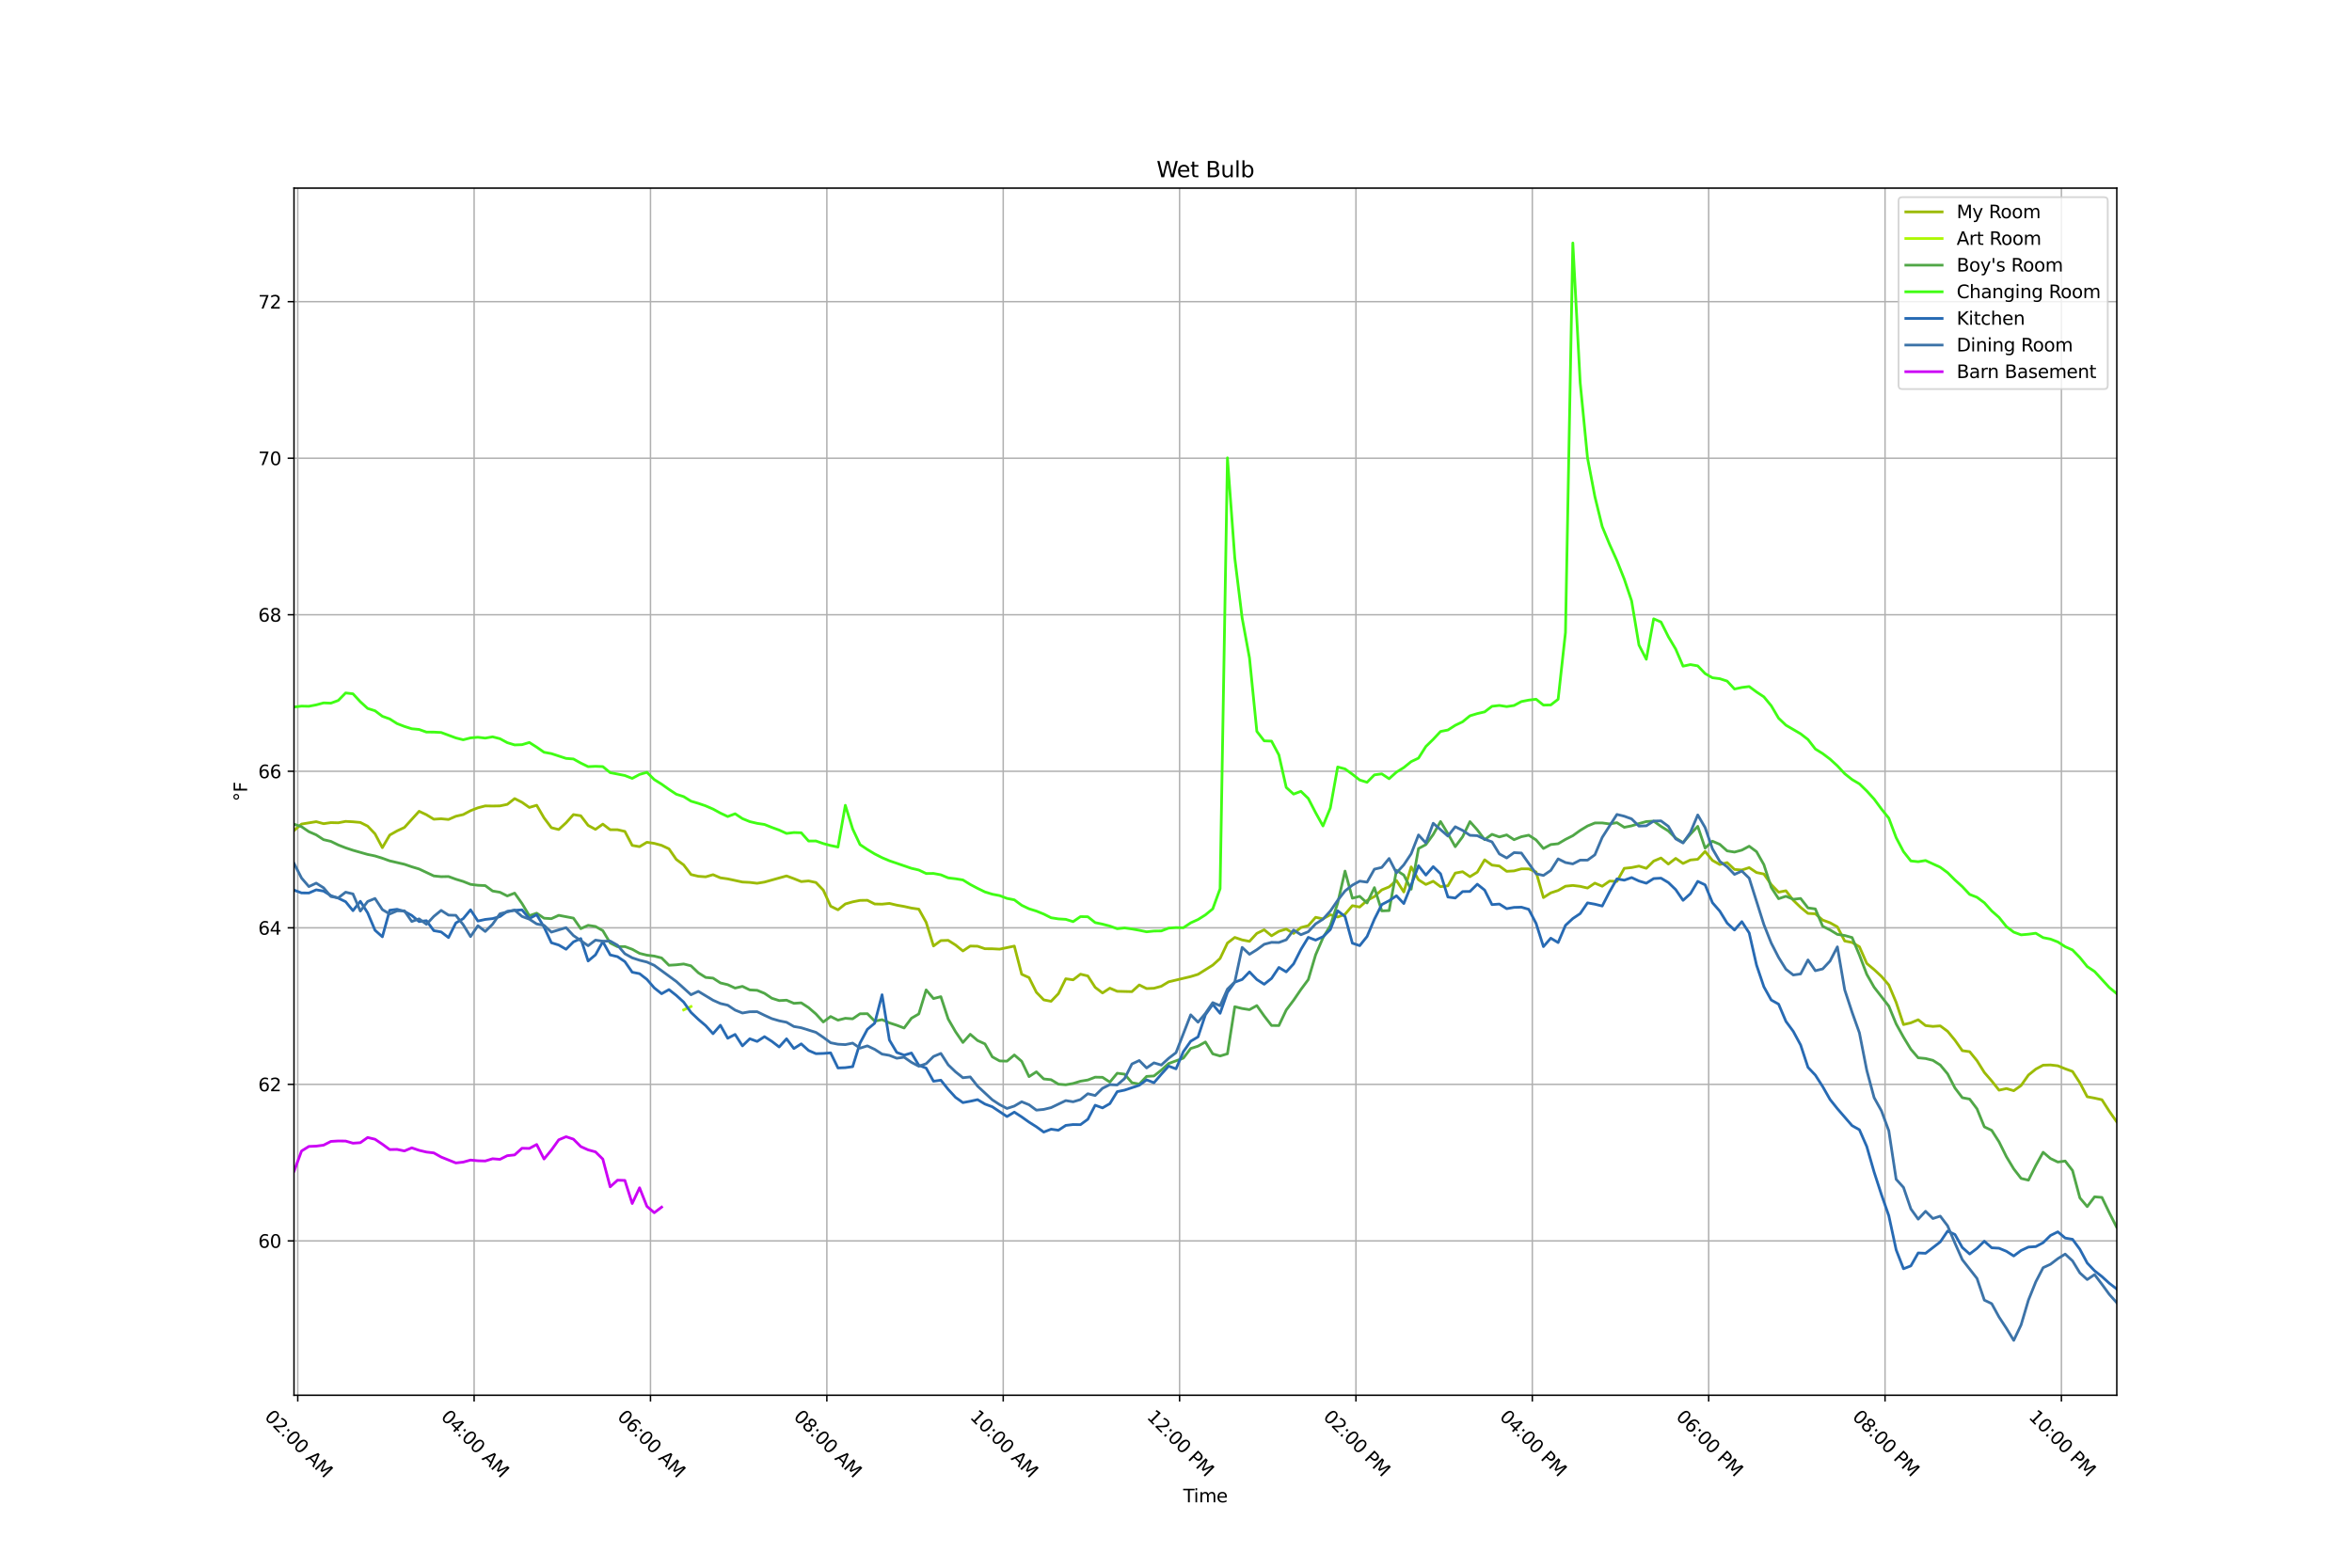 <?xml version="1.0" encoding="utf-8" standalone="no"?>
<!DOCTYPE svg PUBLIC "-//W3C//DTD SVG 1.1//EN"
  "http://www.w3.org/Graphics/SVG/1.1/DTD/svg11.dtd">
<svg xmlns:xlink="http://www.w3.org/1999/xlink" width="1296pt" height="864pt" viewBox="0 0 1296 864" xmlns="http://www.w3.org/2000/svg" version="1.1">
 <defs>
  <style type="text/css">*{stroke-linejoin: round; stroke-linecap: butt}</style>
 </defs>
 <g id="figure_1">
  <g id="patch_1">
   <path d="M 0 864 
L 1296 864 
L 1296 0 
L 0 0 
z
" style="fill: #ffffff"/>
  </g>
  <g id="axes_1">
   <g id="patch_2">
    <path d="M 162 768.96 
L 1166.4 768.96 
L 1166.4 103.68 
L 162 103.68 
z
" style="fill: #ffffff"/>
   </g>
   <g id="matplotlib.axis_1">
    <g id="xtick_1">
     <g id="line2d_1">
      <path d="M 164.071 768.96 
L 164.071 103.68 
" clip-path="url(#p9e6128ccc8)" style="fill: none; stroke: #b0b0b0; stroke-width: 0.8; stroke-linecap: square"/>
     </g>
     <g id="line2d_2">
      <defs>
       <path id="m2de7033393" d="M 0 0 
L 0 3.5 
" style="stroke: #000000; stroke-width: 0.8"/>
      </defs>
      <g>
       <use xlink:href="#m2de7033393" x="164.071" y="768.96" style="stroke: #000000; stroke-width: 0.8"/>
      </g>
     </g>
     <g id="text_1">
      <!-- 02:00 AM -->
      <g transform="translate(145.338 781.333) rotate(-315) scale(0.1 -0.1)">
       <defs>
        <path id="DejaVuSans-30" d="M 2034 4250 
Q 1547 4250 1301 3770 
Q 1056 3291 1056 2328 
Q 1056 1369 1301 889 
Q 1547 409 2034 409 
Q 2525 409 2770 889 
Q 3016 1369 3016 2328 
Q 3016 3291 2770 3770 
Q 2525 4250 2034 4250 
z
M 2034 4750 
Q 2819 4750 3233 4129 
Q 3647 3509 3647 2328 
Q 3647 1150 3233 529 
Q 2819 -91 2034 -91 
Q 1250 -91 836 529 
Q 422 1150 422 2328 
Q 422 3509 836 4129 
Q 1250 4750 2034 4750 
z
" transform="scale(0.016)"/>
        <path id="DejaVuSans-32" d="M 1228 531 
L 3431 531 
L 3431 0 
L 469 0 
L 469 531 
Q 828 903 1448 1529 
Q 2069 2156 2228 2338 
Q 2531 2678 2651 2914 
Q 2772 3150 2772 3378 
Q 2772 3750 2511 3984 
Q 2250 4219 1831 4219 
Q 1534 4219 1204 4116 
Q 875 4013 500 3803 
L 500 4441 
Q 881 4594 1212 4672 
Q 1544 4750 1819 4750 
Q 2544 4750 2975 4387 
Q 3406 4025 3406 3419 
Q 3406 3131 3298 2873 
Q 3191 2616 2906 2266 
Q 2828 2175 2409 1742 
Q 1991 1309 1228 531 
z
" transform="scale(0.016)"/>
        <path id="DejaVuSans-3a" d="M 750 794 
L 1409 794 
L 1409 0 
L 750 0 
L 750 794 
z
M 750 3309 
L 1409 3309 
L 1409 2516 
L 750 2516 
L 750 3309 
z
" transform="scale(0.016)"/>
        <path id="DejaVuSans-20" transform="scale(0.016)"/>
        <path id="DejaVuSans-41" d="M 2188 4044 
L 1331 1722 
L 3047 1722 
L 2188 4044 
z
M 1831 4666 
L 2547 4666 
L 4325 0 
L 3669 0 
L 3244 1197 
L 1141 1197 
L 716 0 
L 50 0 
L 1831 4666 
z
" transform="scale(0.016)"/>
        <path id="DejaVuSans-4d" d="M 628 4666 
L 1569 4666 
L 2759 1491 
L 3956 4666 
L 4897 4666 
L 4897 0 
L 4281 0 
L 4281 4097 
L 3078 897 
L 2444 897 
L 1241 4097 
L 1241 0 
L 628 0 
L 628 4666 
z
" transform="scale(0.016)"/>
       </defs>
       <use xlink:href="#DejaVuSans-30"/>
       <use xlink:href="#DejaVuSans-32" x="63.623"/>
       <use xlink:href="#DejaVuSans-3a" x="127.246"/>
       <use xlink:href="#DejaVuSans-30" x="160.938"/>
       <use xlink:href="#DejaVuSans-30" x="224.561"/>
       <use xlink:href="#DejaVuSans-20" x="288.184"/>
       <use xlink:href="#DejaVuSans-41" x="319.971"/>
       <use xlink:href="#DejaVuSans-4d" x="388.379"/>
      </g>
     </g>
    </g>
    <g id="xtick_2">
     <g id="line2d_3">
      <path d="M 261.252 768.96 
L 261.252 103.68 
" clip-path="url(#p9e6128ccc8)" style="fill: none; stroke: #b0b0b0; stroke-width: 0.8; stroke-linecap: square"/>
     </g>
     <g id="line2d_4">
      <g>
       <use xlink:href="#m2de7033393" x="261.252" y="768.96" style="stroke: #000000; stroke-width: 0.8"/>
      </g>
     </g>
     <g id="text_2">
      <!-- 04:00 AM -->
      <g transform="translate(242.519 781.333) rotate(-315) scale(0.1 -0.1)">
       <defs>
        <path id="DejaVuSans-34" d="M 2419 4116 
L 825 1625 
L 2419 1625 
L 2419 4116 
z
M 2253 4666 
L 3047 4666 
L 3047 1625 
L 3713 1625 
L 3713 1100 
L 3047 1100 
L 3047 0 
L 2419 0 
L 2419 1100 
L 313 1100 
L 313 1709 
L 2253 4666 
z
" transform="scale(0.016)"/>
       </defs>
       <use xlink:href="#DejaVuSans-30"/>
       <use xlink:href="#DejaVuSans-34" x="63.623"/>
       <use xlink:href="#DejaVuSans-3a" x="127.246"/>
       <use xlink:href="#DejaVuSans-30" x="160.938"/>
       <use xlink:href="#DejaVuSans-30" x="224.561"/>
       <use xlink:href="#DejaVuSans-20" x="288.184"/>
       <use xlink:href="#DejaVuSans-41" x="319.971"/>
       <use xlink:href="#DejaVuSans-4d" x="388.379"/>
      </g>
     </g>
    </g>
    <g id="xtick_3">
     <g id="line2d_5">
      <path d="M 358.432 768.96 
L 358.432 103.68 
" clip-path="url(#p9e6128ccc8)" style="fill: none; stroke: #b0b0b0; stroke-width: 0.8; stroke-linecap: square"/>
     </g>
     <g id="line2d_6">
      <g>
       <use xlink:href="#m2de7033393" x="358.432" y="768.96" style="stroke: #000000; stroke-width: 0.8"/>
      </g>
     </g>
     <g id="text_3">
      <!-- 06:00 AM -->
      <g transform="translate(339.699 781.333) rotate(-315) scale(0.1 -0.1)">
       <defs>
        <path id="DejaVuSans-36" d="M 2113 2584 
Q 1688 2584 1439 2293 
Q 1191 2003 1191 1497 
Q 1191 994 1439 701 
Q 1688 409 2113 409 
Q 2538 409 2786 701 
Q 3034 994 3034 1497 
Q 3034 2003 2786 2293 
Q 2538 2584 2113 2584 
z
M 3366 4563 
L 3366 3988 
Q 3128 4100 2886 4159 
Q 2644 4219 2406 4219 
Q 1781 4219 1451 3797 
Q 1122 3375 1075 2522 
Q 1259 2794 1537 2939 
Q 1816 3084 2150 3084 
Q 2853 3084 3261 2657 
Q 3669 2231 3669 1497 
Q 3669 778 3244 343 
Q 2819 -91 2113 -91 
Q 1303 -91 875 529 
Q 447 1150 447 2328 
Q 447 3434 972 4092 
Q 1497 4750 2381 4750 
Q 2619 4750 2861 4703 
Q 3103 4656 3366 4563 
z
" transform="scale(0.016)"/>
       </defs>
       <use xlink:href="#DejaVuSans-30"/>
       <use xlink:href="#DejaVuSans-36" x="63.623"/>
       <use xlink:href="#DejaVuSans-3a" x="127.246"/>
       <use xlink:href="#DejaVuSans-30" x="160.938"/>
       <use xlink:href="#DejaVuSans-30" x="224.561"/>
       <use xlink:href="#DejaVuSans-20" x="288.184"/>
       <use xlink:href="#DejaVuSans-41" x="319.971"/>
       <use xlink:href="#DejaVuSans-4d" x="388.379"/>
      </g>
     </g>
    </g>
    <g id="xtick_4">
     <g id="line2d_7">
      <path d="M 455.613 768.96 
L 455.613 103.68 
" clip-path="url(#p9e6128ccc8)" style="fill: none; stroke: #b0b0b0; stroke-width: 0.8; stroke-linecap: square"/>
     </g>
     <g id="line2d_8">
      <g>
       <use xlink:href="#m2de7033393" x="455.613" y="768.96" style="stroke: #000000; stroke-width: 0.8"/>
      </g>
     </g>
     <g id="text_4">
      <!-- 08:00 AM -->
      <g transform="translate(436.88 781.333) rotate(-315) scale(0.1 -0.1)">
       <defs>
        <path id="DejaVuSans-38" d="M 2034 2216 
Q 1584 2216 1326 1975 
Q 1069 1734 1069 1313 
Q 1069 891 1326 650 
Q 1584 409 2034 409 
Q 2484 409 2743 651 
Q 3003 894 3003 1313 
Q 3003 1734 2745 1975 
Q 2488 2216 2034 2216 
z
M 1403 2484 
Q 997 2584 770 2862 
Q 544 3141 544 3541 
Q 544 4100 942 4425 
Q 1341 4750 2034 4750 
Q 2731 4750 3128 4425 
Q 3525 4100 3525 3541 
Q 3525 3141 3298 2862 
Q 3072 2584 2669 2484 
Q 3125 2378 3379 2068 
Q 3634 1759 3634 1313 
Q 3634 634 3220 271 
Q 2806 -91 2034 -91 
Q 1263 -91 848 271 
Q 434 634 434 1313 
Q 434 1759 690 2068 
Q 947 2378 1403 2484 
z
M 1172 3481 
Q 1172 3119 1398 2916 
Q 1625 2713 2034 2713 
Q 2441 2713 2670 2916 
Q 2900 3119 2900 3481 
Q 2900 3844 2670 4047 
Q 2441 4250 2034 4250 
Q 1625 4250 1398 4047 
Q 1172 3844 1172 3481 
z
" transform="scale(0.016)"/>
       </defs>
       <use xlink:href="#DejaVuSans-30"/>
       <use xlink:href="#DejaVuSans-38" x="63.623"/>
       <use xlink:href="#DejaVuSans-3a" x="127.246"/>
       <use xlink:href="#DejaVuSans-30" x="160.938"/>
       <use xlink:href="#DejaVuSans-30" x="224.561"/>
       <use xlink:href="#DejaVuSans-20" x="288.184"/>
       <use xlink:href="#DejaVuSans-41" x="319.971"/>
       <use xlink:href="#DejaVuSans-4d" x="388.379"/>
      </g>
     </g>
    </g>
    <g id="xtick_5">
     <g id="line2d_9">
      <path d="M 552.793 768.96 
L 552.793 103.68 
" clip-path="url(#p9e6128ccc8)" style="fill: none; stroke: #b0b0b0; stroke-width: 0.8; stroke-linecap: square"/>
     </g>
     <g id="line2d_10">
      <g>
       <use xlink:href="#m2de7033393" x="552.793" y="768.96" style="stroke: #000000; stroke-width: 0.8"/>
      </g>
     </g>
     <g id="text_5">
      <!-- 10:00 AM -->
      <g transform="translate(534.06 781.333) rotate(-315) scale(0.1 -0.1)">
       <defs>
        <path id="DejaVuSans-31" d="M 794 531 
L 1825 531 
L 1825 4091 
L 703 3866 
L 703 4441 
L 1819 4666 
L 2450 4666 
L 2450 531 
L 3481 531 
L 3481 0 
L 794 0 
L 794 531 
z
" transform="scale(0.016)"/>
       </defs>
       <use xlink:href="#DejaVuSans-31"/>
       <use xlink:href="#DejaVuSans-30" x="63.623"/>
       <use xlink:href="#DejaVuSans-3a" x="127.246"/>
       <use xlink:href="#DejaVuSans-30" x="160.938"/>
       <use xlink:href="#DejaVuSans-30" x="224.561"/>
       <use xlink:href="#DejaVuSans-20" x="288.184"/>
       <use xlink:href="#DejaVuSans-41" x="319.971"/>
       <use xlink:href="#DejaVuSans-4d" x="388.379"/>
      </g>
     </g>
    </g>
    <g id="xtick_6">
     <g id="line2d_11">
      <path d="M 649.974 768.96 
L 649.974 103.68 
" clip-path="url(#p9e6128ccc8)" style="fill: none; stroke: #b0b0b0; stroke-width: 0.8; stroke-linecap: square"/>
     </g>
     <g id="line2d_12">
      <g>
       <use xlink:href="#m2de7033393" x="649.974" y="768.96" style="stroke: #000000; stroke-width: 0.8"/>
      </g>
     </g>
     <g id="text_6">
      <!-- 12:00 PM -->
      <g transform="translate(631.528 781.333) rotate(-315) scale(0.1 -0.1)">
       <defs>
        <path id="DejaVuSans-50" d="M 1259 4147 
L 1259 2394 
L 2053 2394 
Q 2494 2394 2734 2622 
Q 2975 2850 2975 3272 
Q 2975 3691 2734 3919 
Q 2494 4147 2053 4147 
L 1259 4147 
z
M 628 4666 
L 2053 4666 
Q 2838 4666 3239 4311 
Q 3641 3956 3641 3272 
Q 3641 2581 3239 2228 
Q 2838 1875 2053 1875 
L 1259 1875 
L 1259 0 
L 628 0 
L 628 4666 
z
" transform="scale(0.016)"/>
       </defs>
       <use xlink:href="#DejaVuSans-31"/>
       <use xlink:href="#DejaVuSans-32" x="63.623"/>
       <use xlink:href="#DejaVuSans-3a" x="127.246"/>
       <use xlink:href="#DejaVuSans-30" x="160.938"/>
       <use xlink:href="#DejaVuSans-30" x="224.561"/>
       <use xlink:href="#DejaVuSans-20" x="288.184"/>
       <use xlink:href="#DejaVuSans-50" x="319.971"/>
       <use xlink:href="#DejaVuSans-4d" x="380.273"/>
      </g>
     </g>
    </g>
    <g id="xtick_7">
     <g id="line2d_13">
      <path d="M 747.154 768.96 
L 747.154 103.68 
" clip-path="url(#p9e6128ccc8)" style="fill: none; stroke: #b0b0b0; stroke-width: 0.8; stroke-linecap: square"/>
     </g>
     <g id="line2d_14">
      <g>
       <use xlink:href="#m2de7033393" x="747.154" y="768.96" style="stroke: #000000; stroke-width: 0.8"/>
      </g>
     </g>
     <g id="text_7">
      <!-- 02:00 PM -->
      <g transform="translate(728.708 781.333) rotate(-315) scale(0.1 -0.1)">
       <use xlink:href="#DejaVuSans-30"/>
       <use xlink:href="#DejaVuSans-32" x="63.623"/>
       <use xlink:href="#DejaVuSans-3a" x="127.246"/>
       <use xlink:href="#DejaVuSans-30" x="160.938"/>
       <use xlink:href="#DejaVuSans-30" x="224.561"/>
       <use xlink:href="#DejaVuSans-20" x="288.184"/>
       <use xlink:href="#DejaVuSans-50" x="319.971"/>
       <use xlink:href="#DejaVuSans-4d" x="380.273"/>
      </g>
     </g>
    </g>
    <g id="xtick_8">
     <g id="line2d_15">
      <path d="M 844.335 768.96 
L 844.335 103.68 
" clip-path="url(#p9e6128ccc8)" style="fill: none; stroke: #b0b0b0; stroke-width: 0.8; stroke-linecap: square"/>
     </g>
     <g id="line2d_16">
      <g>
       <use xlink:href="#m2de7033393" x="844.335" y="768.96" style="stroke: #000000; stroke-width: 0.8"/>
      </g>
     </g>
     <g id="text_8">
      <!-- 04:00 PM -->
      <g transform="translate(825.889 781.333) rotate(-315) scale(0.1 -0.1)">
       <use xlink:href="#DejaVuSans-30"/>
       <use xlink:href="#DejaVuSans-34" x="63.623"/>
       <use xlink:href="#DejaVuSans-3a" x="127.246"/>
       <use xlink:href="#DejaVuSans-30" x="160.938"/>
       <use xlink:href="#DejaVuSans-30" x="224.561"/>
       <use xlink:href="#DejaVuSans-20" x="288.184"/>
       <use xlink:href="#DejaVuSans-50" x="319.971"/>
       <use xlink:href="#DejaVuSans-4d" x="380.273"/>
      </g>
     </g>
    </g>
    <g id="xtick_9">
     <g id="line2d_17">
      <path d="M 941.516 768.96 
L 941.516 103.68 
" clip-path="url(#p9e6128ccc8)" style="fill: none; stroke: #b0b0b0; stroke-width: 0.8; stroke-linecap: square"/>
     </g>
     <g id="line2d_18">
      <g>
       <use xlink:href="#m2de7033393" x="941.516" y="768.96" style="stroke: #000000; stroke-width: 0.8"/>
      </g>
     </g>
     <g id="text_9">
      <!-- 06:00 PM -->
      <g transform="translate(923.069 781.333) rotate(-315) scale(0.1 -0.1)">
       <use xlink:href="#DejaVuSans-30"/>
       <use xlink:href="#DejaVuSans-36" x="63.623"/>
       <use xlink:href="#DejaVuSans-3a" x="127.246"/>
       <use xlink:href="#DejaVuSans-30" x="160.938"/>
       <use xlink:href="#DejaVuSans-30" x="224.561"/>
       <use xlink:href="#DejaVuSans-20" x="288.184"/>
       <use xlink:href="#DejaVuSans-50" x="319.971"/>
       <use xlink:href="#DejaVuSans-4d" x="380.273"/>
      </g>
     </g>
    </g>
    <g id="xtick_10">
     <g id="line2d_19">
      <path d="M 1038.696 768.96 
L 1038.696 103.68 
" clip-path="url(#p9e6128ccc8)" style="fill: none; stroke: #b0b0b0; stroke-width: 0.8; stroke-linecap: square"/>
     </g>
     <g id="line2d_20">
      <g>
       <use xlink:href="#m2de7033393" x="1038.696" y="768.96" style="stroke: #000000; stroke-width: 0.8"/>
      </g>
     </g>
     <g id="text_10">
      <!-- 08:00 PM -->
      <g transform="translate(1020.25 781.333) rotate(-315) scale(0.1 -0.1)">
       <use xlink:href="#DejaVuSans-30"/>
       <use xlink:href="#DejaVuSans-38" x="63.623"/>
       <use xlink:href="#DejaVuSans-3a" x="127.246"/>
       <use xlink:href="#DejaVuSans-30" x="160.938"/>
       <use xlink:href="#DejaVuSans-30" x="224.561"/>
       <use xlink:href="#DejaVuSans-20" x="288.184"/>
       <use xlink:href="#DejaVuSans-50" x="319.971"/>
       <use xlink:href="#DejaVuSans-4d" x="380.273"/>
      </g>
     </g>
    </g>
    <g id="xtick_11">
     <g id="line2d_21">
      <path d="M 1135.877 768.96 
L 1135.877 103.68 
" clip-path="url(#p9e6128ccc8)" style="fill: none; stroke: #b0b0b0; stroke-width: 0.8; stroke-linecap: square"/>
     </g>
     <g id="line2d_22">
      <g>
       <use xlink:href="#m2de7033393" x="1135.877" y="768.96" style="stroke: #000000; stroke-width: 0.8"/>
      </g>
     </g>
     <g id="text_11">
      <!-- 10:00 PM -->
      <g transform="translate(1117.431 781.333) rotate(-315) scale(0.1 -0.1)">
       <use xlink:href="#DejaVuSans-31"/>
       <use xlink:href="#DejaVuSans-30" x="63.623"/>
       <use xlink:href="#DejaVuSans-3a" x="127.246"/>
       <use xlink:href="#DejaVuSans-30" x="160.938"/>
       <use xlink:href="#DejaVuSans-30" x="224.561"/>
       <use xlink:href="#DejaVuSans-20" x="288.184"/>
       <use xlink:href="#DejaVuSans-50" x="319.971"/>
       <use xlink:href="#DejaVuSans-4d" x="380.273"/>
      </g>
     </g>
    </g>
    <g id="text_12">
     <!-- Time -->
     <g transform="translate(651.966 827.965) scale(0.1 -0.1)">
      <defs>
       <path id="DejaVuSans-54" d="M -19 4666 
L 3928 4666 
L 3928 4134 
L 2272 4134 
L 2272 0 
L 1638 0 
L 1638 4134 
L -19 4134 
L -19 4666 
z
" transform="scale(0.016)"/>
       <path id="DejaVuSans-69" d="M 603 3500 
L 1178 3500 
L 1178 0 
L 603 0 
L 603 3500 
z
M 603 4863 
L 1178 4863 
L 1178 4134 
L 603 4134 
L 603 4863 
z
" transform="scale(0.016)"/>
       <path id="DejaVuSans-6d" d="M 3328 2828 
Q 3544 3216 3844 3400 
Q 4144 3584 4550 3584 
Q 5097 3584 5394 3201 
Q 5691 2819 5691 2113 
L 5691 0 
L 5113 0 
L 5113 2094 
Q 5113 2597 4934 2840 
Q 4756 3084 4391 3084 
Q 3944 3084 3684 2787 
Q 3425 2491 3425 1978 
L 3425 0 
L 2847 0 
L 2847 2094 
Q 2847 2600 2669 2842 
Q 2491 3084 2119 3084 
Q 1678 3084 1418 2786 
Q 1159 2488 1159 1978 
L 1159 0 
L 581 0 
L 581 3500 
L 1159 3500 
L 1159 2956 
Q 1356 3278 1631 3431 
Q 1906 3584 2284 3584 
Q 2666 3584 2933 3390 
Q 3200 3197 3328 2828 
z
" transform="scale(0.016)"/>
       <path id="DejaVuSans-65" d="M 3597 1894 
L 3597 1613 
L 953 1613 
Q 991 1019 1311 708 
Q 1631 397 2203 397 
Q 2534 397 2845 478 
Q 3156 559 3463 722 
L 3463 178 
Q 3153 47 2828 -22 
Q 2503 -91 2169 -91 
Q 1331 -91 842 396 
Q 353 884 353 1716 
Q 353 2575 817 3079 
Q 1281 3584 2069 3584 
Q 2775 3584 3186 3129 
Q 3597 2675 3597 1894 
z
M 3022 2063 
Q 3016 2534 2758 2815 
Q 2500 3097 2075 3097 
Q 1594 3097 1305 2825 
Q 1016 2553 972 2059 
L 3022 2063 
z
" transform="scale(0.016)"/>
      </defs>
      <use xlink:href="#DejaVuSans-54"/>
      <use xlink:href="#DejaVuSans-69" x="57.959"/>
      <use xlink:href="#DejaVuSans-6d" x="85.742"/>
      <use xlink:href="#DejaVuSans-65" x="183.154"/>
     </g>
    </g>
   </g>
   <g id="matplotlib.axis_2">
    <g id="ytick_1">
     <g id="line2d_23">
      <path d="M 162 683.901 
L 1166.4 683.901 
" clip-path="url(#p9e6128ccc8)" style="fill: none; stroke: #b0b0b0; stroke-width: 0.8; stroke-linecap: square"/>
     </g>
     <g id="line2d_24">
      <defs>
       <path id="mc7193bb9d6" d="M 0 0 
L -3.5 0 
" style="stroke: #000000; stroke-width: 0.8"/>
      </defs>
      <g>
       <use xlink:href="#mc7193bb9d6" x="162" y="683.901" style="stroke: #000000; stroke-width: 0.8"/>
      </g>
     </g>
     <g id="text_13">
      <!-- 60 -->
      <g transform="translate(142.275 687.7) scale(0.1 -0.1)">
       <use xlink:href="#DejaVuSans-36"/>
       <use xlink:href="#DejaVuSans-30" x="63.623"/>
      </g>
     </g>
    </g>
    <g id="ytick_2">
     <g id="line2d_25">
      <path d="M 162 597.627 
L 1166.4 597.627 
" clip-path="url(#p9e6128ccc8)" style="fill: none; stroke: #b0b0b0; stroke-width: 0.8; stroke-linecap: square"/>
     </g>
     <g id="line2d_26">
      <g>
       <use xlink:href="#mc7193bb9d6" x="162" y="597.627" style="stroke: #000000; stroke-width: 0.8"/>
      </g>
     </g>
     <g id="text_14">
      <!-- 62 -->
      <g transform="translate(142.275 601.427) scale(0.1 -0.1)">
       <use xlink:href="#DejaVuSans-36"/>
       <use xlink:href="#DejaVuSans-32" x="63.623"/>
      </g>
     </g>
    </g>
    <g id="ytick_3">
     <g id="line2d_27">
      <path d="M 162 511.354 
L 1166.4 511.354 
" clip-path="url(#p9e6128ccc8)" style="fill: none; stroke: #b0b0b0; stroke-width: 0.8; stroke-linecap: square"/>
     </g>
     <g id="line2d_28">
      <g>
       <use xlink:href="#mc7193bb9d6" x="162" y="511.354" style="stroke: #000000; stroke-width: 0.8"/>
      </g>
     </g>
     <g id="text_15">
      <!-- 64 -->
      <g transform="translate(142.275 515.153) scale(0.1 -0.1)">
       <use xlink:href="#DejaVuSans-36"/>
       <use xlink:href="#DejaVuSans-34" x="63.623"/>
      </g>
     </g>
    </g>
    <g id="ytick_4">
     <g id="line2d_29">
      <path d="M 162 425.081 
L 1166.4 425.081 
" clip-path="url(#p9e6128ccc8)" style="fill: none; stroke: #b0b0b0; stroke-width: 0.8; stroke-linecap: square"/>
     </g>
     <g id="line2d_30">
      <g>
       <use xlink:href="#mc7193bb9d6" x="162" y="425.081" style="stroke: #000000; stroke-width: 0.8"/>
      </g>
     </g>
     <g id="text_16">
      <!-- 66 -->
      <g transform="translate(142.275 428.88) scale(0.1 -0.1)">
       <use xlink:href="#DejaVuSans-36"/>
       <use xlink:href="#DejaVuSans-36" x="63.623"/>
      </g>
     </g>
    </g>
    <g id="ytick_5">
     <g id="line2d_31">
      <path d="M 162 338.807 
L 1166.4 338.807 
" clip-path="url(#p9e6128ccc8)" style="fill: none; stroke: #b0b0b0; stroke-width: 0.8; stroke-linecap: square"/>
     </g>
     <g id="line2d_32">
      <g>
       <use xlink:href="#mc7193bb9d6" x="162" y="338.807" style="stroke: #000000; stroke-width: 0.8"/>
      </g>
     </g>
     <g id="text_17">
      <!-- 68 -->
      <g transform="translate(142.275 342.607) scale(0.1 -0.1)">
       <use xlink:href="#DejaVuSans-36"/>
       <use xlink:href="#DejaVuSans-38" x="63.623"/>
      </g>
     </g>
    </g>
    <g id="ytick_6">
     <g id="line2d_33">
      <path d="M 162 252.534 
L 1166.4 252.534 
" clip-path="url(#p9e6128ccc8)" style="fill: none; stroke: #b0b0b0; stroke-width: 0.8; stroke-linecap: square"/>
     </g>
     <g id="line2d_34">
      <g>
       <use xlink:href="#mc7193bb9d6" x="162" y="252.534" style="stroke: #000000; stroke-width: 0.8"/>
      </g>
     </g>
     <g id="text_18">
      <!-- 70 -->
      <g transform="translate(142.275 256.333) scale(0.1 -0.1)">
       <defs>
        <path id="DejaVuSans-37" d="M 525 4666 
L 3525 4666 
L 3525 4397 
L 1831 0 
L 1172 0 
L 2766 4134 
L 525 4134 
L 525 4666 
z
" transform="scale(0.016)"/>
       </defs>
       <use xlink:href="#DejaVuSans-37"/>
       <use xlink:href="#DejaVuSans-30" x="63.623"/>
      </g>
     </g>
    </g>
    <g id="ytick_7">
     <g id="line2d_35">
      <path d="M 162 166.261 
L 1166.4 166.261 
" clip-path="url(#p9e6128ccc8)" style="fill: none; stroke: #b0b0b0; stroke-width: 0.8; stroke-linecap: square"/>
     </g>
     <g id="line2d_36">
      <g>
       <use xlink:href="#mc7193bb9d6" x="162" y="166.261" style="stroke: #000000; stroke-width: 0.8"/>
      </g>
     </g>
     <g id="text_19">
      <!-- 72 -->
      <g transform="translate(142.275 170.06) scale(0.1 -0.1)">
       <use xlink:href="#DejaVuSans-37"/>
       <use xlink:href="#DejaVuSans-32" x="63.623"/>
      </g>
     </g>
    </g>
    <g id="text_20">
     <!-- °F -->
     <g transform="translate(136.195 441.696) rotate(-90) scale(0.1 -0.1)">
      <defs>
       <path id="DejaVuSans-b0" d="M 1600 4347 
Q 1350 4347 1178 4173 
Q 1006 4000 1006 3750 
Q 1006 3503 1178 3333 
Q 1350 3163 1600 3163 
Q 1850 3163 2022 3333 
Q 2194 3503 2194 3750 
Q 2194 3997 2020 4172 
Q 1847 4347 1600 4347 
z
M 1600 4750 
Q 1800 4750 1984 4673 
Q 2169 4597 2303 4453 
Q 2447 4313 2519 4134 
Q 2591 3956 2591 3750 
Q 2591 3338 2302 3052 
Q 2013 2766 1594 2766 
Q 1172 2766 890 3047 
Q 609 3328 609 3750 
Q 609 4169 896 4459 
Q 1184 4750 1600 4750 
z
" transform="scale(0.016)"/>
       <path id="DejaVuSans-46" d="M 628 4666 
L 3309 4666 
L 3309 4134 
L 1259 4134 
L 1259 2759 
L 3109 2759 
L 3109 2228 
L 1259 2228 
L 1259 0 
L 628 0 
L 628 4666 
z
" transform="scale(0.016)"/>
      </defs>
      <use xlink:href="#DejaVuSans-b0"/>
      <use xlink:href="#DejaVuSans-46" x="50"/>
     </g>
    </g>
   </g>
   <g id="line2d_37">
    <path d="M 162.1 457.666 
L 166.15 454.161 
L 174.248 452.844 
L 178.297 453.956 
L 182.346 453.362 
L 186.396 453.462 
L 190.445 452.694 
L 194.494 452.907 
L 198.543 453.278 
L 202.592 455.303 
L 206.642 459.554 
L 210.691 467.164 
L 214.74 460.236 
L 218.789 457.934 
L 222.838 456.044 
L 230.937 447.127 
L 234.986 449.028 
L 239.035 451.492 
L 243.084 451.245 
L 247.133 451.635 
L 251.183 449.865 
L 255.232 448.945 
L 259.281 446.799 
L 263.33 445.205 
L 267.379 444.158 
L 271.429 444.222 
L 275.478 444.149 
L 279.527 443.314 
L 283.576 440.132 
L 287.625 442.168 
L 291.675 445.001 
L 295.724 443.803 
L 299.773 450.751 
L 303.822 456.173 
L 307.871 457.178 
L 311.92 453.45 
L 315.97 448.951 
L 320.019 449.588 
L 324.068 454.892 
L 328.117 457.09 
L 332.166 454.2 
L 336.216 457.288 
L 340.265 457.287 
L 344.314 458.214 
L 348.363 465.925 
L 352.412 466.62 
L 356.462 464.192 
L 360.511 464.806 
L 364.56 465.905 
L 368.609 467.821 
L 372.658 473.671 
L 376.707 476.669 
L 380.757 481.984 
L 384.806 482.949 
L 388.855 483.244 
L 392.904 482.059 
L 396.953 483.788 
L 401.003 484.372 
L 409.101 486.118 
L 413.15 486.318 
L 417.199 486.801 
L 421.249 486.135 
L 433.396 482.747 
L 437.445 484.239 
L 441.495 485.864 
L 445.544 485.51 
L 449.593 486.362 
L 453.642 490.55 
L 457.691 499.413 
L 461.74 501.43 
L 465.79 498.195 
L 469.839 497.038 
L 473.888 496.234 
L 477.937 496.173 
L 481.986 498.213 
L 486.036 498.315 
L 490.085 497.895 
L 494.134 498.858 
L 498.183 499.572 
L 502.232 500.472 
L 506.282 501.057 
L 510.331 508.321 
L 514.38 521.353 
L 518.429 518.389 
L 522.478 518.255 
L 526.528 520.825 
L 530.577 524.088 
L 534.626 521.396 
L 538.675 521.489 
L 542.724 522.879 
L 546.773 522.897 
L 550.823 523.11 
L 558.921 521.415 
L 562.97 536.948 
L 567.019 538.787 
L 571.069 546.871 
L 575.118 551.058 
L 579.167 551.848 
L 583.216 547.616 
L 587.265 539.429 
L 591.315 540.007 
L 595.364 536.9 
L 599.413 537.878 
L 603.462 544.164 
L 607.511 547.248 
L 611.561 544.611 
L 615.61 546.336 
L 623.708 546.532 
L 627.757 542.835 
L 631.806 544.828 
L 635.856 544.66 
L 639.905 543.554 
L 643.954 541.111 
L 656.102 538.222 
L 660.151 536.985 
L 668.249 531.909 
L 672.298 528.236 
L 676.348 519.743 
L 680.397 516.645 
L 684.446 518.018 
L 688.495 518.801 
L 692.544 514.42 
L 696.594 512.431 
L 700.643 515.736 
L 704.692 513.275 
L 708.741 512.045 
L 712.79 514.438 
L 716.839 511.208 
L 720.889 510.153 
L 724.938 505.56 
L 728.987 506.389 
L 733.036 504.132 
L 737.085 505.403 
L 741.135 503.89 
L 745.184 499.15 
L 749.233 499.891 
L 753.282 496.274 
L 757.331 494.114 
L 761.381 490.445 
L 765.43 488.79 
L 769.479 485.273 
L 773.528 491.589 
L 777.577 477.775 
L 781.627 484.865 
L 785.676 487.449 
L 789.725 485.688 
L 793.774 488.673 
L 797.823 488.19 
L 801.872 481.187 
L 805.922 480.428 
L 809.971 483.163 
L 814.02 480.671 
L 818.069 473.865 
L 822.118 476.788 
L 826.168 477.286 
L 830.217 480.213 
L 834.266 479.979 
L 838.315 478.848 
L 842.364 478.859 
L 846.414 480.574 
L 850.463 494.69 
L 854.512 492.092 
L 858.561 490.763 
L 862.61 488.423 
L 866.66 487.993 
L 870.709 488.487 
L 874.758 489.426 
L 878.807 486.729 
L 882.856 488.438 
L 886.905 485.588 
L 890.955 485.752 
L 895.004 478.565 
L 899.053 478.136 
L 903.102 477.315 
L 907.151 478.556 
L 911.201 474.568 
L 915.25 472.874 
L 919.299 476.21 
L 923.348 473.081 
L 927.397 475.87 
L 931.447 473.961 
L 935.496 473.574 
L 939.545 469.242 
L 943.594 474.202 
L 947.643 476.458 
L 951.693 475.419 
L 955.742 479.179 
L 959.791 479.491 
L 963.84 478.18 
L 967.889 480.881 
L 971.938 481.705 
L 975.988 487.515 
L 980.037 491.698 
L 984.086 490.922 
L 988.135 496.163 
L 992.184 500.071 
L 996.234 503.407 
L 1000.283 503.623 
L 1004.332 507.066 
L 1008.381 508.557 
L 1012.43 510.816 
L 1016.48 518.613 
L 1020.529 519.419 
L 1024.578 521.766 
L 1028.627 530.977 
L 1032.676 534.363 
L 1036.725 538.122 
L 1040.775 542.837 
L 1044.824 552.45 
L 1048.873 564.674 
L 1052.922 563.714 
L 1056.971 562.016 
L 1061.021 565.225 
L 1065.07 565.686 
L 1069.119 565.384 
L 1073.168 568.38 
L 1077.217 573.282 
L 1081.267 579.05 
L 1085.316 579.61 
L 1089.365 584.568 
L 1093.414 591.062 
L 1097.463 595.743 
L 1101.513 600.83 
L 1105.562 599.916 
L 1109.611 601.122 
L 1113.66 598.255 
L 1117.709 592.486 
L 1121.758 589.224 
L 1125.808 587.049 
L 1129.857 586.931 
L 1133.906 587.392 
L 1137.955 589.037 
L 1142.004 590.513 
L 1146.054 596.782 
L 1150.103 604.454 
L 1154.152 605.203 
L 1158.201 606.1 
L 1162.25 612.418 
L 1166.3 618.197 
L 1166.3 618.197 
" clip-path="url(#p9e6128ccc8)" style="fill: none; stroke: #9cbb04; stroke-width: 1.5; stroke-linecap: square"/>
   </g>
   <g id="line2d_38">
    <path d="M 376.707 556.579 
L 380.757 554.733 
M 514.38 580.056 
" clip-path="url(#p9e6128ccc8)" style="fill: none; stroke: #adf802; stroke-width: 1.5; stroke-linecap: square"/>
   </g>
   <g id="line2d_39">
    <path d="M 162.1 454.263 
L 166.15 455.615 
L 170.199 458.362 
L 174.248 460.12 
L 178.297 462.762 
L 182.346 463.714 
L 186.396 465.69 
L 190.445 467.264 
L 194.494 468.61 
L 202.592 470.91 
L 206.642 471.739 
L 210.691 473 
L 214.74 474.452 
L 222.838 476.322 
L 226.887 477.709 
L 230.937 478.926 
L 239.035 482.751 
L 243.084 483.16 
L 247.133 483.082 
L 251.183 484.554 
L 255.232 485.785 
L 259.281 487.396 
L 263.33 487.904 
L 267.379 488.088 
L 271.429 491.063 
L 275.478 491.747 
L 279.527 493.786 
L 283.576 492.23 
L 287.625 497.938 
L 291.675 504.686 
L 295.724 503.281 
L 299.773 506.05 
L 303.822 506.307 
L 307.871 504.457 
L 315.97 506.006 
L 320.019 511.813 
L 324.068 509.977 
L 328.117 510.604 
L 332.166 512.913 
L 336.216 519.693 
L 340.265 521.739 
L 344.314 521.684 
L 348.363 523.18 
L 352.412 525.427 
L 356.462 526.433 
L 360.511 526.924 
L 364.56 527.948 
L 368.609 531.986 
L 372.658 531.736 
L 376.707 531.281 
L 380.757 532.292 
L 384.806 536.148 
L 388.855 538.693 
L 392.904 539.073 
L 396.953 541.713 
L 401.003 542.694 
L 405.052 544.57 
L 409.101 543.608 
L 413.15 545.575 
L 417.199 545.79 
L 421.249 547.452 
L 425.298 550.158 
L 429.347 551.458 
L 433.396 551.233 
L 437.445 552.961 
L 441.495 552.697 
L 445.544 555.325 
L 449.593 558.826 
L 453.642 563.251 
L 457.691 560.222 
L 461.74 562.249 
L 465.79 561.205 
L 469.839 561.512 
L 473.888 558.728 
L 477.937 558.671 
L 481.986 562.792 
L 486.036 561.979 
L 490.085 563.733 
L 494.134 565.045 
L 498.183 566.575 
L 502.232 561.175 
L 506.282 558.81 
L 510.331 545.57 
L 514.38 550.332 
L 518.429 549.297 
L 522.478 561.624 
L 526.528 568.62 
L 530.577 574.543 
L 534.626 570.02 
L 538.675 573.47 
L 542.724 575.319 
L 546.773 582.454 
L 550.823 584.708 
L 554.872 584.827 
L 558.921 581.427 
L 562.97 584.906 
L 567.019 593.355 
L 571.069 590.719 
L 575.118 594.638 
L 579.167 595.056 
L 583.216 597.517 
L 587.265 597.838 
L 591.315 597.141 
L 595.364 595.884 
L 599.413 595.217 
L 603.462 593.66 
L 607.511 593.745 
L 611.561 596.388 
L 615.61 591.491 
L 619.659 592.007 
L 623.708 596.707 
L 627.757 597.485 
L 631.806 593.233 
L 635.856 593 
L 639.905 589.794 
L 643.954 586.137 
L 652.052 583.171 
L 656.102 577.869 
L 660.151 576.55 
L 664.2 574.276 
L 668.249 580.82 
L 672.298 581.989 
L 676.348 580.766 
L 680.397 554.826 
L 684.446 555.82 
L 688.495 556.457 
L 692.544 554.21 
L 696.594 559.949 
L 700.643 565.172 
L 704.692 565.213 
L 708.741 556.647 
L 712.79 551.27 
L 716.839 545.33 
L 720.889 539.885 
L 724.938 526.224 
L 728.987 516.851 
L 733.036 510.146 
L 737.085 497.735 
L 741.135 480.083 
L 745.184 495.037 
L 749.233 493.984 
L 753.282 497.652 
L 757.331 489.203 
L 761.381 502.009 
L 765.43 501.85 
L 769.479 479.645 
L 773.528 482.296 
L 777.577 490.091 
L 781.627 467.664 
L 785.676 465.493 
L 789.725 459.923 
L 793.774 452.77 
L 797.823 459.474 
L 801.872 466.642 
L 805.922 461.177 
L 809.971 452.814 
L 814.02 457.374 
L 818.069 462.76 
L 822.118 459.821 
L 826.168 461.263 
L 830.217 460.137 
L 834.266 462.772 
L 838.315 461.134 
L 842.364 460.293 
L 846.414 462.905 
L 850.463 467.623 
L 854.512 465.455 
L 858.561 465.012 
L 862.61 462.617 
L 866.66 460.577 
L 870.709 457.665 
L 874.758 455.219 
L 878.807 453.564 
L 882.856 453.543 
L 886.905 454.093 
L 890.955 453.389 
L 895.004 455.958 
L 899.053 455.147 
L 903.102 453.884 
L 907.151 452.788 
L 911.201 452.547 
L 915.25 455.438 
L 919.299 457.976 
L 923.348 461.878 
L 927.397 464.368 
L 931.447 459.734 
L 935.496 455.423 
L 939.545 467.416 
L 943.594 463.609 
L 947.643 465.345 
L 951.693 468.953 
L 955.742 469.606 
L 959.791 468.526 
L 963.84 466.367 
L 967.889 469.385 
L 971.938 476.547 
L 975.988 489.097 
L 980.037 495.299 
L 984.086 493.953 
L 988.135 495.635 
L 992.184 495.171 
L 996.234 500.377 
L 1000.283 500.926 
L 1004.332 510.497 
L 1008.381 512.501 
L 1012.43 514.97 
L 1016.48 515.581 
L 1020.529 516.702 
L 1024.578 526.35 
L 1028.627 536.973 
L 1032.676 544.093 
L 1040.775 554.5 
L 1044.824 564.309 
L 1048.873 571.627 
L 1052.922 578.295 
L 1056.971 582.979 
L 1061.021 583.374 
L 1065.07 584.385 
L 1069.119 586.966 
L 1073.168 591.832 
L 1077.217 599.628 
L 1081.267 604.967 
L 1085.316 605.744 
L 1089.365 611.101 
L 1093.414 621.044 
L 1097.463 622.969 
L 1101.513 629.32 
L 1105.562 637.472 
L 1109.611 644.207 
L 1113.66 649.456 
L 1117.709 650.423 
L 1121.758 642.329 
L 1125.808 635.043 
L 1129.857 638.489 
L 1133.906 640.435 
L 1137.955 639.884 
L 1142.004 645.109 
L 1146.054 660.193 
L 1150.103 664.994 
L 1154.152 659.601 
L 1158.201 659.932 
L 1162.25 668.339 
L 1166.3 676.299 
L 1166.3 676.299 
" clip-path="url(#p9e6128ccc8)" style="fill: none; stroke: #50a747; stroke-width: 1.5; stroke-linecap: square"/>
   </g>
   <g id="line2d_40">
    <path d="M 162.1 389.639 
L 166.15 389.162 
L 170.199 389.25 
L 174.248 388.475 
L 178.297 387.39 
L 182.346 387.532 
L 186.396 386.04 
L 190.445 381.905 
L 194.494 382.376 
L 198.543 386.754 
L 202.592 390.44 
L 206.642 391.732 
L 210.691 394.757 
L 214.74 396.223 
L 218.789 398.788 
L 222.838 400.357 
L 226.887 401.636 
L 230.937 402.033 
L 234.986 403.473 
L 239.035 403.488 
L 243.084 403.694 
L 251.183 406.692 
L 255.232 407.711 
L 259.281 406.674 
L 263.33 406.326 
L 267.379 406.803 
L 271.429 406.083 
L 275.478 407.123 
L 279.527 409.305 
L 283.576 410.544 
L 287.625 410.413 
L 291.675 409.195 
L 295.724 411.771 
L 299.773 414.586 
L 303.822 415.334 
L 311.92 417.983 
L 315.97 418.292 
L 320.019 420.544 
L 324.068 422.521 
L 328.117 422.334 
L 332.166 422.487 
L 336.216 425.821 
L 344.314 427.413 
L 348.363 428.996 
L 352.412 426.83 
L 356.462 425.647 
L 360.511 429.645 
L 364.56 432.171 
L 368.609 435.053 
L 372.658 437.716 
L 376.707 439.032 
L 380.757 441.545 
L 384.806 442.756 
L 388.855 444.148 
L 392.904 445.896 
L 396.953 448.117 
L 401.003 450.021 
L 405.052 448.484 
L 409.101 451.165 
L 413.15 452.82 
L 417.199 453.771 
L 421.249 454.386 
L 425.298 456.009 
L 429.347 457.486 
L 433.396 459.326 
L 437.445 458.843 
L 441.495 458.968 
L 445.544 463.519 
L 449.593 463.487 
L 453.642 464.911 
L 457.691 465.994 
L 461.74 466.83 
L 465.79 443.821 
L 469.839 456.864 
L 473.888 465.468 
L 477.937 468.184 
L 481.986 470.628 
L 486.036 472.691 
L 490.085 474.401 
L 502.232 478.559 
L 506.282 479.502 
L 510.331 481.424 
L 514.38 481.386 
L 518.429 482.134 
L 522.478 483.822 
L 526.528 484.305 
L 530.577 484.963 
L 534.626 487.455 
L 538.675 489.596 
L 542.724 491.574 
L 546.773 492.821 
L 550.823 493.594 
L 554.872 495.137 
L 558.921 495.938 
L 562.97 498.923 
L 567.019 500.865 
L 571.069 502.12 
L 575.118 503.764 
L 579.167 505.804 
L 583.216 506.432 
L 587.265 506.679 
L 591.315 507.937 
L 595.364 505.176 
L 599.413 505.246 
L 603.462 508.477 
L 607.511 509.317 
L 611.561 510.382 
L 615.61 511.841 
L 619.659 511.405 
L 623.708 511.981 
L 627.757 512.705 
L 631.806 513.55 
L 635.856 513.124 
L 639.905 513.066 
L 643.954 511.509 
L 648.003 511.231 
L 652.052 511.316 
L 656.102 508.613 
L 660.151 506.777 
L 664.2 504.23 
L 668.249 500.894 
L 672.298 489.813 
L 676.348 252.351 
L 680.397 307.602 
L 684.446 340.602 
L 688.495 362.632 
L 692.544 403.086 
L 696.594 408.309 
L 700.643 408.461 
L 704.692 416.071 
L 708.741 433.984 
L 712.79 437.65 
L 716.839 436.135 
L 720.889 440.061 
L 724.938 447.904 
L 728.987 455.204 
L 733.036 445.32 
L 737.085 422.702 
L 741.135 423.775 
L 745.184 426.699 
L 749.233 429.892 
L 753.282 431.145 
L 757.331 427.046 
L 761.381 426.505 
L 765.43 429.177 
L 769.479 425.539 
L 773.528 423.028 
L 777.577 419.756 
L 781.627 417.825 
L 785.676 411.42 
L 789.725 407.466 
L 793.774 403.135 
L 797.823 402.327 
L 801.872 399.746 
L 805.922 397.803 
L 809.971 394.505 
L 814.02 393.278 
L 818.069 392.334 
L 822.118 389.263 
L 826.168 388.8 
L 830.217 389.417 
L 834.266 388.824 
L 838.315 386.646 
L 842.364 385.847 
L 846.414 385.361 
L 850.463 388.601 
L 854.512 388.523 
L 858.561 385.383 
L 862.61 348.57 
L 866.66 133.92 
L 870.709 210.848 
L 874.758 252.398 
L 878.807 273.682 
L 882.856 290.222 
L 886.905 300.003 
L 890.955 308.97 
L 895.004 319.163 
L 899.053 331.18 
L 903.102 355.518 
L 907.151 363.351 
L 911.201 341.052 
L 915.25 342.804 
L 919.299 350.909 
L 923.348 357.736 
L 927.397 367.138 
L 931.447 366.272 
L 935.496 366.979 
L 939.545 371.229 
L 943.594 373.54 
L 947.643 374.051 
L 951.693 375.378 
L 955.742 379.737 
L 959.791 378.869 
L 963.84 378.37 
L 967.889 381.361 
L 971.938 384.056 
L 975.988 388.956 
L 980.037 395.817 
L 984.086 399.679 
L 992.184 404.417 
L 996.234 407.568 
L 1000.283 412.783 
L 1004.332 415.314 
L 1008.381 418.365 
L 1012.43 422.066 
L 1016.48 426.415 
L 1020.529 429.626 
L 1024.578 432.011 
L 1028.627 435.934 
L 1032.676 440.38 
L 1036.725 445.881 
L 1040.775 450.916 
L 1044.824 461.671 
L 1048.873 469.366 
L 1052.922 474.491 
L 1056.971 474.912 
L 1061.021 474.251 
L 1069.119 477.963 
L 1073.168 480.937 
L 1077.217 484.982 
L 1081.267 488.631 
L 1085.316 492.931 
L 1089.365 494.52 
L 1093.414 497.528 
L 1097.463 502.028 
L 1101.513 505.611 
L 1105.562 510.658 
L 1109.611 513.728 
L 1113.66 515.22 
L 1117.709 514.874 
L 1121.758 514.329 
L 1125.808 516.755 
L 1129.857 517.564 
L 1133.906 519.137 
L 1137.955 521.754 
L 1142.004 523.558 
L 1146.054 527.725 
L 1150.103 532.7 
L 1154.152 535.419 
L 1162.25 544.233 
L 1166.3 547.575 
L 1166.3 547.575 
" clip-path="url(#p9e6128ccc8)" style="fill: none; stroke: #40fd14; stroke-width: 1.5; stroke-linecap: square"/>
   </g>
   <g id="line2d_41">
    <path d="M 162.1 490.598 
L 166.15 492.115 
L 170.199 492.163 
L 174.248 490.405 
L 178.297 491.116 
L 182.346 493.606 
L 186.396 494.996 
L 190.445 496.959 
L 194.494 501.896 
L 198.543 496.713 
L 202.592 503.101 
L 206.642 512.685 
L 210.691 516.297 
L 214.74 501.67 
L 218.789 501.144 
L 222.838 502.304 
L 226.887 504.513 
L 230.937 507.901 
L 234.986 507.427 
L 239.035 512.913 
L 243.084 513.616 
L 247.133 516.72 
L 251.183 508.656 
L 255.232 506.292 
L 259.281 501.418 
L 263.33 507.611 
L 267.379 506.726 
L 271.429 506.27 
L 275.478 505.155 
L 279.527 502.249 
L 283.576 501.711 
L 287.625 501.456 
L 291.675 506.229 
L 295.724 504.12 
L 299.773 510.914 
L 303.822 519.576 
L 307.871 520.83 
L 311.92 523.165 
L 315.97 519.097 
L 320.019 517.283 
L 324.068 529.635 
L 328.117 526.255 
L 332.166 518.94 
L 336.216 526.274 
L 340.265 527.25 
L 344.314 529.964 
L 348.363 535.804 
L 352.412 536.616 
L 356.462 539.761 
L 360.511 544.454 
L 364.56 547.673 
L 368.609 545.396 
L 372.658 548.599 
L 376.707 552.283 
L 380.757 557.962 
L 384.806 561.814 
L 388.855 565.259 
L 392.904 569.709 
L 396.953 565.035 
L 401.003 572.209 
L 405.052 570.106 
L 409.101 576.413 
L 413.15 572.492 
L 417.199 573.963 
L 421.249 571.332 
L 425.298 573.922 
L 429.347 577.014 
L 433.396 572.507 
L 437.445 577.878 
L 441.495 575.309 
L 445.544 578.955 
L 449.593 580.71 
L 453.642 580.582 
L 457.691 580.263 
L 461.74 588.579 
L 465.79 588.416 
L 469.839 587.871 
L 473.888 574.87 
L 477.937 567.299 
L 481.986 563.9 
L 486.036 548.239 
L 490.085 573.2 
L 494.134 580.017 
L 498.183 581.533 
L 502.232 580.344 
L 506.282 587.088 
L 510.331 588.663 
L 514.38 595.905 
L 518.429 595.326 
L 522.478 600.382 
L 526.528 604.806 
L 530.577 607.674 
L 534.626 606.932 
L 538.675 606.049 
L 542.724 608.474 
L 546.773 609.973 
L 554.872 615.372 
L 558.921 612.93 
L 562.97 615.554 
L 567.019 618.437 
L 571.069 620.995 
L 575.118 623.921 
L 579.167 622.33 
L 583.216 622.905 
L 587.265 620.244 
L 591.315 619.767 
L 595.364 619.831 
L 599.413 616.856 
L 603.462 609.126 
L 607.511 610.586 
L 611.561 608.248 
L 615.61 601.639 
L 619.659 600.805 
L 627.757 598.122 
L 631.806 595.146 
L 635.856 596.729 
L 639.905 592.041 
L 643.954 587.549 
L 648.003 589.078 
L 652.052 579.628 
L 656.102 573.855 
L 660.151 571.456 
L 664.2 559.263 
L 668.249 553.521 
L 672.298 558.463 
L 676.348 546.904 
L 680.397 541.289 
L 684.446 539.83 
L 688.495 535.641 
L 692.544 539.848 
L 696.594 542.451 
L 700.643 539.236 
L 704.692 533.193 
L 708.741 535.626 
L 712.79 531.231 
L 716.839 523.253 
L 720.889 516.602 
L 724.938 518.121 
L 728.987 516.255 
L 733.036 512.315 
L 737.085 501.958 
L 741.135 505.094 
L 745.184 519.814 
L 749.233 521.173 
L 753.282 516.122 
L 757.331 506.574 
L 761.381 498.538 
L 765.43 496.41 
L 769.479 493.692 
L 773.528 497.963 
L 777.577 487.864 
L 781.627 477.15 
L 785.676 482.296 
L 789.725 477.641 
L 793.774 481.57 
L 797.823 494.37 
L 801.872 494.935 
L 805.922 491.363 
L 809.971 491.299 
L 814.02 487.31 
L 818.069 490.562 
L 822.118 498.554 
L 826.168 498.241 
L 830.217 500.803 
L 834.266 500.092 
L 838.315 499.977 
L 842.364 501.154 
L 846.414 508.916 
L 850.463 521.701 
L 854.512 517.069 
L 858.561 519.476 
L 862.61 509.988 
L 866.66 506.232 
L 870.709 503.506 
L 874.758 497.597 
L 878.807 498.331 
L 882.856 499.339 
L 886.905 491.47 
L 890.955 484.373 
L 895.004 485.095 
L 899.053 483.654 
L 903.102 485.547 
L 907.151 486.764 
L 911.201 484.207 
L 915.25 483.981 
L 919.299 486.397 
L 923.348 490.295 
L 927.397 496.198 
L 931.447 492.559 
L 935.496 485.741 
L 939.545 487.664 
L 943.594 497.499 
L 947.643 502.153 
L 951.693 508.742 
L 955.742 512.562 
L 959.791 507.948 
L 963.84 514.165 
L 967.889 531.9 
L 971.938 543.865 
L 975.988 551.147 
L 980.037 553.405 
L 984.086 562.909 
L 988.135 568.421 
L 992.184 575.92 
L 996.234 588.236 
L 1000.283 592.51 
L 1004.332 598.826 
L 1008.381 605.939 
L 1012.43 611.012 
L 1020.529 620.377 
L 1024.578 622.642 
L 1028.627 631.883 
L 1032.676 645.97 
L 1036.725 658.426 
L 1040.775 670.026 
L 1044.824 688.839 
L 1048.873 699.242 
L 1052.922 697.664 
L 1056.971 690.538 
L 1061.021 690.726 
L 1069.119 684.466 
L 1073.168 678.497 
L 1077.217 680.371 
L 1081.267 687.524 
L 1085.316 691.112 
L 1089.365 688.021 
L 1093.414 684.073 
L 1097.463 687.697 
L 1101.513 687.933 
L 1105.562 689.618 
L 1109.611 692.194 
L 1113.66 689.185 
L 1117.709 687.284 
L 1121.758 687.043 
L 1125.808 684.883 
L 1129.857 680.912 
L 1133.906 678.893 
L 1137.955 682.313 
L 1142.004 683.02 
L 1146.054 688.52 
L 1150.103 696.072 
L 1154.152 700.366 
L 1158.201 703.543 
L 1162.25 707.235 
L 1166.3 710.355 
L 1166.3 710.355 
" clip-path="url(#p9e6128ccc8)" style="fill: none; stroke: #276ab3; stroke-width: 1.5; stroke-linecap: square"/>
   </g>
   <g id="line2d_42">
    <path d="M 162.1 475.998 
L 166.15 483.901 
L 170.199 488.62 
L 174.248 486.729 
L 178.297 489.286 
L 182.346 494.112 
L 186.396 494.844 
L 190.445 491.708 
L 194.494 492.675 
L 198.543 502.117 
L 202.592 496.824 
L 206.642 495.184 
L 210.691 501.31 
L 214.74 503.726 
L 218.789 501.994 
L 222.838 501.973 
L 226.887 507.859 
L 230.937 506.413 
L 234.986 509.408 
L 239.035 505.057 
L 243.084 501.744 
L 247.133 504.338 
L 251.183 504.463 
L 255.232 509.626 
L 259.281 516.188 
L 263.33 510.182 
L 267.379 513.357 
L 271.429 509.364 
L 275.478 503.599 
L 283.576 501.564 
L 287.625 505.076 
L 291.675 506.58 
L 295.724 509.209 
L 299.773 509.985 
L 303.822 513.716 
L 311.92 511.251 
L 315.97 515.604 
L 324.068 521.211 
L 328.117 518.135 
L 332.166 518.727 
L 336.216 518.64 
L 340.265 520.945 
L 344.314 525.639 
L 348.363 527.878 
L 352.412 529.209 
L 356.462 530.209 
L 360.511 532.033 
L 372.658 540.914 
L 380.757 548.228 
L 384.806 546.358 
L 392.904 551.26 
L 396.953 553.06 
L 401.003 554.002 
L 405.052 556.691 
L 409.101 558.303 
L 413.15 557.604 
L 417.199 557.58 
L 421.249 559.556 
L 425.298 561.408 
L 429.347 562.588 
L 433.396 563.403 
L 437.445 565.734 
L 441.495 566.431 
L 449.593 568.962 
L 453.642 571.704 
L 457.691 574.69 
L 461.74 575.503 
L 465.79 575.72 
L 469.839 574.894 
L 473.888 577.67 
L 477.937 576.408 
L 481.986 578.338 
L 486.036 580.941 
L 490.085 581.647 
L 494.134 583.232 
L 498.183 582.669 
L 502.232 585.491 
L 506.282 587.628 
L 510.331 586.236 
L 514.38 582.253 
L 518.429 580.579 
L 522.478 586.854 
L 526.528 590.735 
L 530.577 593.965 
L 534.626 593.525 
L 538.675 598.629 
L 546.773 606.129 
L 550.823 608.788 
L 554.872 610.902 
L 558.921 609.582 
L 562.97 607.213 
L 567.019 608.855 
L 571.069 611.828 
L 575.118 611.42 
L 579.167 610.44 
L 587.265 606.572 
L 591.315 607.219 
L 595.364 606.02 
L 599.413 602.784 
L 603.462 603.77 
L 607.511 599.79 
L 611.561 597.758 
L 615.61 597.947 
L 619.659 594.436 
L 623.708 586.387 
L 627.757 584.488 
L 631.806 588.575 
L 635.856 585.768 
L 639.905 586.977 
L 643.954 583.256 
L 648.003 580.156 
L 656.102 559.292 
L 660.151 563.364 
L 664.2 558.515 
L 668.249 552.584 
L 672.298 554.259 
L 676.348 545.133 
L 680.397 541.149 
L 684.446 522.15 
L 688.495 525.94 
L 692.544 523.418 
L 696.594 520.429 
L 700.643 519.354 
L 704.692 519.436 
L 708.741 517.944 
L 712.79 512.583 
L 716.839 515.158 
L 720.889 513.501 
L 724.938 509.166 
L 728.987 506.588 
L 733.036 502.117 
L 737.085 496.223 
L 741.135 491.053 
L 745.184 487.829 
L 749.233 485.616 
L 753.282 486.175 
L 757.331 479.021 
L 761.381 478.061 
L 765.43 473.135 
L 769.479 481.063 
L 773.528 476.642 
L 777.577 470.556 
L 781.627 460.161 
L 785.676 464.567 
L 789.725 453.73 
L 797.823 460.783 
L 801.872 455.638 
L 805.922 457.652 
L 809.971 460.366 
L 814.02 460.561 
L 818.069 462.504 
L 822.118 463.975 
L 826.168 470.615 
L 830.217 472.842 
L 834.266 469.906 
L 838.315 470.126 
L 846.414 481.548 
L 850.463 482.482 
L 854.512 479.715 
L 858.561 473.354 
L 862.61 475.369 
L 866.66 476.118 
L 870.709 474.042 
L 874.758 474.053 
L 878.807 471.112 
L 882.856 461.519 
L 890.955 448.863 
L 895.004 449.84 
L 899.053 451.324 
L 903.102 455.291 
L 907.151 455.125 
L 911.201 452.515 
L 915.25 452.409 
L 919.299 455.416 
L 923.348 462.324 
L 927.397 464.571 
L 931.447 458.769 
L 935.496 449.141 
L 939.545 456.065 
L 943.594 467.798 
L 947.643 474.723 
L 951.693 477.741 
L 955.742 481.915 
L 959.791 480.064 
L 963.84 483.989 
L 971.938 509.57 
L 975.988 519.743 
L 980.037 527.651 
L 984.086 534.178 
L 988.135 537.348 
L 992.184 536.756 
L 996.234 529.05 
L 1000.283 534.989 
L 1004.332 534.002 
L 1008.381 529.664 
L 1012.43 521.849 
L 1016.48 545.553 
L 1020.529 557.855 
L 1024.578 569.244 
L 1028.627 589.885 
L 1032.676 604.939 
L 1036.725 612.244 
L 1040.775 623.22 
L 1044.824 649.95 
L 1048.873 654.427 
L 1052.922 666.267 
L 1056.971 671.912 
L 1061.021 667.576 
L 1065.07 671.569 
L 1069.119 670.252 
L 1073.168 675.589 
L 1077.217 685.139 
L 1081.267 694.235 
L 1089.365 704.579 
L 1093.414 716.537 
L 1097.463 718.48 
L 1101.513 725.866 
L 1105.562 732.065 
L 1109.611 738.72 
L 1113.66 730.189 
L 1117.709 716.519 
L 1121.758 706.461 
L 1125.808 698.652 
L 1129.857 696.768 
L 1133.906 693.676 
L 1137.955 691.166 
L 1142.004 694.917 
L 1146.054 701.541 
L 1150.103 705.2 
L 1154.152 702.462 
L 1158.201 707.794 
L 1162.25 713.347 
L 1166.3 717.863 
L 1166.3 717.863 
" clip-path="url(#p9e6128ccc8)" style="fill: none; stroke: #3c73a8; stroke-width: 1.5; stroke-linecap: square"/>
   </g>
   <g id="line2d_43">
    <path d="M 162.1 645.333 
L 166.15 634.354 
L 170.199 631.839 
L 174.248 631.664 
L 178.297 631.127 
L 182.346 629.062 
L 186.396 628.826 
L 190.445 628.874 
L 194.494 630.053 
L 198.543 629.766 
L 202.592 626.908 
L 206.642 627.872 
L 210.691 630.598 
L 214.74 633.561 
L 218.789 633.477 
L 222.838 634.322 
L 226.887 632.604 
L 230.937 633.985 
L 234.986 634.933 
L 239.035 635.398 
L 243.084 637.677 
L 251.183 640.935 
L 255.232 640.475 
L 259.281 639.344 
L 263.33 639.734 
L 267.379 639.851 
L 271.429 638.617 
L 275.478 638.95 
L 279.527 636.923 
L 283.576 636.509 
L 287.625 632.834 
L 291.675 632.937 
L 295.724 630.77 
L 299.773 638.762 
L 303.822 633.845 
L 307.871 628.189 
L 311.92 626.47 
L 315.97 627.832 
L 320.019 631.91 
L 324.068 633.732 
L 328.117 634.835 
L 332.166 638.82 
L 336.216 654.096 
L 340.265 650.446 
L 344.314 650.566 
L 348.363 663.282 
L 352.412 654.63 
L 356.462 664.865 
L 360.511 668.363 
L 364.56 665.293 
L 364.56 665.293 
" clip-path="url(#p9e6128ccc8)" style="fill: none; stroke: #cb00f5; stroke-width: 1.5; stroke-linecap: square"/>
   </g>
   <g id="patch_3">
    <path d="M 162 768.96 
L 162 103.68 
" style="fill: none; stroke: #000000; stroke-width: 0.8; stroke-linejoin: miter; stroke-linecap: square"/>
   </g>
   <g id="patch_4">
    <path d="M 1166.4 768.96 
L 1166.4 103.68 
" style="fill: none; stroke: #000000; stroke-width: 0.8; stroke-linejoin: miter; stroke-linecap: square"/>
   </g>
   <g id="patch_5">
    <path d="M 162 768.96 
L 1166.4 768.96 
" style="fill: none; stroke: #000000; stroke-width: 0.8; stroke-linejoin: miter; stroke-linecap: square"/>
   </g>
   <g id="patch_6">
    <path d="M 162 103.68 
L 1166.4 103.68 
" style="fill: none; stroke: #000000; stroke-width: 0.8; stroke-linejoin: miter; stroke-linecap: square"/>
   </g>
   <g id="text_21">
    <!-- Wet Bulb -->
    <g transform="translate(637.274 97.68) scale(0.12 -0.12)">
     <defs>
      <path id="DejaVuSans-57" d="M 213 4666 
L 850 4666 
L 1831 722 
L 2809 4666 
L 3519 4666 
L 4500 722 
L 5478 4666 
L 6119 4666 
L 4947 0 
L 4153 0 
L 3169 4050 
L 2175 0 
L 1381 0 
L 213 4666 
z
" transform="scale(0.016)"/>
      <path id="DejaVuSans-74" d="M 1172 4494 
L 1172 3500 
L 2356 3500 
L 2356 3053 
L 1172 3053 
L 1172 1153 
Q 1172 725 1289 603 
Q 1406 481 1766 481 
L 2356 481 
L 2356 0 
L 1766 0 
Q 1100 0 847 248 
Q 594 497 594 1153 
L 594 3053 
L 172 3053 
L 172 3500 
L 594 3500 
L 594 4494 
L 1172 4494 
z
" transform="scale(0.016)"/>
      <path id="DejaVuSans-42" d="M 1259 2228 
L 1259 519 
L 2272 519 
Q 2781 519 3026 730 
Q 3272 941 3272 1375 
Q 3272 1813 3026 2020 
Q 2781 2228 2272 2228 
L 1259 2228 
z
M 1259 4147 
L 1259 2741 
L 2194 2741 
Q 2656 2741 2882 2914 
Q 3109 3088 3109 3444 
Q 3109 3797 2882 3972 
Q 2656 4147 2194 4147 
L 1259 4147 
z
M 628 4666 
L 2241 4666 
Q 2963 4666 3353 4366 
Q 3744 4066 3744 3513 
Q 3744 3084 3544 2831 
Q 3344 2578 2956 2516 
Q 3422 2416 3680 2098 
Q 3938 1781 3938 1306 
Q 3938 681 3513 340 
Q 3088 0 2303 0 
L 628 0 
L 628 4666 
z
" transform="scale(0.016)"/>
      <path id="DejaVuSans-75" d="M 544 1381 
L 544 3500 
L 1119 3500 
L 1119 1403 
Q 1119 906 1312 657 
Q 1506 409 1894 409 
Q 2359 409 2629 706 
Q 2900 1003 2900 1516 
L 2900 3500 
L 3475 3500 
L 3475 0 
L 2900 0 
L 2900 538 
Q 2691 219 2414 64 
Q 2138 -91 1772 -91 
Q 1169 -91 856 284 
Q 544 659 544 1381 
z
M 1991 3584 
L 1991 3584 
z
" transform="scale(0.016)"/>
      <path id="DejaVuSans-6c" d="M 603 4863 
L 1178 4863 
L 1178 0 
L 603 0 
L 603 4863 
z
" transform="scale(0.016)"/>
      <path id="DejaVuSans-62" d="M 3116 1747 
Q 3116 2381 2855 2742 
Q 2594 3103 2138 3103 
Q 1681 3103 1420 2742 
Q 1159 2381 1159 1747 
Q 1159 1113 1420 752 
Q 1681 391 2138 391 
Q 2594 391 2855 752 
Q 3116 1113 3116 1747 
z
M 1159 2969 
Q 1341 3281 1617 3432 
Q 1894 3584 2278 3584 
Q 2916 3584 3314 3078 
Q 3713 2572 3713 1747 
Q 3713 922 3314 415 
Q 2916 -91 2278 -91 
Q 1894 -91 1617 61 
Q 1341 213 1159 525 
L 1159 0 
L 581 0 
L 581 4863 
L 1159 4863 
L 1159 2969 
z
" transform="scale(0.016)"/>
     </defs>
     <use xlink:href="#DejaVuSans-57"/>
     <use xlink:href="#DejaVuSans-65" x="93.002"/>
     <use xlink:href="#DejaVuSans-74" x="154.525"/>
     <use xlink:href="#DejaVuSans-20" x="193.734"/>
     <use xlink:href="#DejaVuSans-42" x="225.521"/>
     <use xlink:href="#DejaVuSans-75" x="294.125"/>
     <use xlink:href="#DejaVuSans-6c" x="357.504"/>
     <use xlink:href="#DejaVuSans-62" x="385.287"/>
    </g>
   </g>
   <g id="legend_1">
    <g id="patch_7">
     <path d="M 1048.147 214.427 
L 1159.4 214.427 
Q 1161.4 214.427 1161.4 212.427 
L 1161.4 110.68 
Q 1161.4 108.68 1159.4 108.68 
L 1048.147 108.68 
Q 1046.147 108.68 1046.147 110.68 
L 1046.147 212.427 
Q 1046.147 214.427 1048.147 214.427 
z
" style="fill: #ffffff; opacity: 0.8; stroke: #cccccc; stroke-linejoin: miter"/>
    </g>
    <g id="line2d_44">
     <path d="M 1050.147 116.778 
L 1060.147 116.778 
L 1070.147 116.778 
" style="fill: none; stroke: #9cbb04; stroke-width: 1.5; stroke-linecap: square"/>
    </g>
    <g id="text_22">
     <!-- My Room -->
     <g transform="translate(1078.147 120.278) scale(0.1 -0.1)">
      <defs>
       <path id="DejaVuSans-79" d="M 2059 -325 
Q 1816 -950 1584 -1140 
Q 1353 -1331 966 -1331 
L 506 -1331 
L 506 -850 
L 844 -850 
Q 1081 -850 1212 -737 
Q 1344 -625 1503 -206 
L 1606 56 
L 191 3500 
L 800 3500 
L 1894 763 
L 2988 3500 
L 3597 3500 
L 2059 -325 
z
" transform="scale(0.016)"/>
       <path id="DejaVuSans-52" d="M 2841 2188 
Q 3044 2119 3236 1894 
Q 3428 1669 3622 1275 
L 4263 0 
L 3584 0 
L 2988 1197 
Q 2756 1666 2539 1819 
Q 2322 1972 1947 1972 
L 1259 1972 
L 1259 0 
L 628 0 
L 628 4666 
L 2053 4666 
Q 2853 4666 3247 4331 
Q 3641 3997 3641 3322 
Q 3641 2881 3436 2590 
Q 3231 2300 2841 2188 
z
M 1259 4147 
L 1259 2491 
L 2053 2491 
Q 2509 2491 2742 2702 
Q 2975 2913 2975 3322 
Q 2975 3731 2742 3939 
Q 2509 4147 2053 4147 
L 1259 4147 
z
" transform="scale(0.016)"/>
       <path id="DejaVuSans-6f" d="M 1959 3097 
Q 1497 3097 1228 2736 
Q 959 2375 959 1747 
Q 959 1119 1226 758 
Q 1494 397 1959 397 
Q 2419 397 2687 759 
Q 2956 1122 2956 1747 
Q 2956 2369 2687 2733 
Q 2419 3097 1959 3097 
z
M 1959 3584 
Q 2709 3584 3137 3096 
Q 3566 2609 3566 1747 
Q 3566 888 3137 398 
Q 2709 -91 1959 -91 
Q 1206 -91 779 398 
Q 353 888 353 1747 
Q 353 2609 779 3096 
Q 1206 3584 1959 3584 
z
" transform="scale(0.016)"/>
      </defs>
      <use xlink:href="#DejaVuSans-4d"/>
      <use xlink:href="#DejaVuSans-79" x="86.279"/>
      <use xlink:href="#DejaVuSans-20" x="145.459"/>
      <use xlink:href="#DejaVuSans-52" x="177.246"/>
      <use xlink:href="#DejaVuSans-6f" x="242.229"/>
      <use xlink:href="#DejaVuSans-6f" x="303.41"/>
      <use xlink:href="#DejaVuSans-6d" x="364.592"/>
     </g>
    </g>
    <g id="line2d_45">
     <path d="M 1050.147 131.457 
L 1060.147 131.457 
L 1070.147 131.457 
" style="fill: none; stroke: #adf802; stroke-width: 1.5; stroke-linecap: square"/>
    </g>
    <g id="text_23">
     <!-- Art Room -->
     <g transform="translate(1078.147 134.957) scale(0.1 -0.1)">
      <defs>
       <path id="DejaVuSans-72" d="M 2631 2963 
Q 2534 3019 2420 3045 
Q 2306 3072 2169 3072 
Q 1681 3072 1420 2755 
Q 1159 2438 1159 1844 
L 1159 0 
L 581 0 
L 581 3500 
L 1159 3500 
L 1159 2956 
Q 1341 3275 1631 3429 
Q 1922 3584 2338 3584 
Q 2397 3584 2469 3576 
Q 2541 3569 2628 3553 
L 2631 2963 
z
" transform="scale(0.016)"/>
      </defs>
      <use xlink:href="#DejaVuSans-41"/>
      <use xlink:href="#DejaVuSans-72" x="68.408"/>
      <use xlink:href="#DejaVuSans-74" x="109.521"/>
      <use xlink:href="#DejaVuSans-20" x="148.73"/>
      <use xlink:href="#DejaVuSans-52" x="180.518"/>
      <use xlink:href="#DejaVuSans-6f" x="245.5"/>
      <use xlink:href="#DejaVuSans-6f" x="306.682"/>
      <use xlink:href="#DejaVuSans-6d" x="367.863"/>
     </g>
    </g>
    <g id="line2d_46">
     <path d="M 1050.147 146.135 
L 1060.147 146.135 
L 1070.147 146.135 
" style="fill: none; stroke: #50a747; stroke-width: 1.5; stroke-linecap: square"/>
    </g>
    <g id="text_24">
     <!-- Boy's Room -->
     <g transform="translate(1078.147 149.635) scale(0.1 -0.1)">
      <defs>
       <path id="DejaVuSans-27" d="M 1147 4666 
L 1147 2931 
L 616 2931 
L 616 4666 
L 1147 4666 
z
" transform="scale(0.016)"/>
       <path id="DejaVuSans-73" d="M 2834 3397 
L 2834 2853 
Q 2591 2978 2328 3040 
Q 2066 3103 1784 3103 
Q 1356 3103 1142 2972 
Q 928 2841 928 2578 
Q 928 2378 1081 2264 
Q 1234 2150 1697 2047 
L 1894 2003 
Q 2506 1872 2764 1633 
Q 3022 1394 3022 966 
Q 3022 478 2636 193 
Q 2250 -91 1575 -91 
Q 1294 -91 989 -36 
Q 684 19 347 128 
L 347 722 
Q 666 556 975 473 
Q 1284 391 1588 391 
Q 1994 391 2212 530 
Q 2431 669 2431 922 
Q 2431 1156 2273 1281 
Q 2116 1406 1581 1522 
L 1381 1569 
Q 847 1681 609 1914 
Q 372 2147 372 2553 
Q 372 3047 722 3315 
Q 1072 3584 1716 3584 
Q 2034 3584 2315 3537 
Q 2597 3491 2834 3397 
z
" transform="scale(0.016)"/>
      </defs>
      <use xlink:href="#DejaVuSans-42"/>
      <use xlink:href="#DejaVuSans-6f" x="68.604"/>
      <use xlink:href="#DejaVuSans-79" x="129.785"/>
      <use xlink:href="#DejaVuSans-27" x="188.965"/>
      <use xlink:href="#DejaVuSans-73" x="216.455"/>
      <use xlink:href="#DejaVuSans-20" x="268.555"/>
      <use xlink:href="#DejaVuSans-52" x="300.342"/>
      <use xlink:href="#DejaVuSans-6f" x="365.324"/>
      <use xlink:href="#DejaVuSans-6f" x="426.506"/>
      <use xlink:href="#DejaVuSans-6d" x="487.688"/>
     </g>
    </g>
    <g id="line2d_47">
     <path d="M 1050.147 160.813 
L 1060.147 160.813 
L 1070.147 160.813 
" style="fill: none; stroke: #40fd14; stroke-width: 1.5; stroke-linecap: square"/>
    </g>
    <g id="text_25">
     <!-- Changing Room -->
     <g transform="translate(1078.147 164.313) scale(0.1 -0.1)">
      <defs>
       <path id="DejaVuSans-43" d="M 4122 4306 
L 4122 3641 
Q 3803 3938 3442 4084 
Q 3081 4231 2675 4231 
Q 1875 4231 1450 3742 
Q 1025 3253 1025 2328 
Q 1025 1406 1450 917 
Q 1875 428 2675 428 
Q 3081 428 3442 575 
Q 3803 722 4122 1019 
L 4122 359 
Q 3791 134 3420 21 
Q 3050 -91 2638 -91 
Q 1578 -91 968 557 
Q 359 1206 359 2328 
Q 359 3453 968 4101 
Q 1578 4750 2638 4750 
Q 3056 4750 3426 4639 
Q 3797 4528 4122 4306 
z
" transform="scale(0.016)"/>
       <path id="DejaVuSans-68" d="M 3513 2113 
L 3513 0 
L 2938 0 
L 2938 2094 
Q 2938 2591 2744 2837 
Q 2550 3084 2163 3084 
Q 1697 3084 1428 2787 
Q 1159 2491 1159 1978 
L 1159 0 
L 581 0 
L 581 4863 
L 1159 4863 
L 1159 2956 
Q 1366 3272 1645 3428 
Q 1925 3584 2291 3584 
Q 2894 3584 3203 3211 
Q 3513 2838 3513 2113 
z
" transform="scale(0.016)"/>
       <path id="DejaVuSans-61" d="M 2194 1759 
Q 1497 1759 1228 1600 
Q 959 1441 959 1056 
Q 959 750 1161 570 
Q 1363 391 1709 391 
Q 2188 391 2477 730 
Q 2766 1069 2766 1631 
L 2766 1759 
L 2194 1759 
z
M 3341 1997 
L 3341 0 
L 2766 0 
L 2766 531 
Q 2569 213 2275 61 
Q 1981 -91 1556 -91 
Q 1019 -91 701 211 
Q 384 513 384 1019 
Q 384 1609 779 1909 
Q 1175 2209 1959 2209 
L 2766 2209 
L 2766 2266 
Q 2766 2663 2505 2880 
Q 2244 3097 1772 3097 
Q 1472 3097 1187 3025 
Q 903 2953 641 2809 
L 641 3341 
Q 956 3463 1253 3523 
Q 1550 3584 1831 3584 
Q 2591 3584 2966 3190 
Q 3341 2797 3341 1997 
z
" transform="scale(0.016)"/>
       <path id="DejaVuSans-6e" d="M 3513 2113 
L 3513 0 
L 2938 0 
L 2938 2094 
Q 2938 2591 2744 2837 
Q 2550 3084 2163 3084 
Q 1697 3084 1428 2787 
Q 1159 2491 1159 1978 
L 1159 0 
L 581 0 
L 581 3500 
L 1159 3500 
L 1159 2956 
Q 1366 3272 1645 3428 
Q 1925 3584 2291 3584 
Q 2894 3584 3203 3211 
Q 3513 2838 3513 2113 
z
" transform="scale(0.016)"/>
       <path id="DejaVuSans-67" d="M 2906 1791 
Q 2906 2416 2648 2759 
Q 2391 3103 1925 3103 
Q 1463 3103 1205 2759 
Q 947 2416 947 1791 
Q 947 1169 1205 825 
Q 1463 481 1925 481 
Q 2391 481 2648 825 
Q 2906 1169 2906 1791 
z
M 3481 434 
Q 3481 -459 3084 -895 
Q 2688 -1331 1869 -1331 
Q 1566 -1331 1297 -1286 
Q 1028 -1241 775 -1147 
L 775 -588 
Q 1028 -725 1275 -790 
Q 1522 -856 1778 -856 
Q 2344 -856 2625 -561 
Q 2906 -266 2906 331 
L 2906 616 
Q 2728 306 2450 153 
Q 2172 0 1784 0 
Q 1141 0 747 490 
Q 353 981 353 1791 
Q 353 2603 747 3093 
Q 1141 3584 1784 3584 
Q 2172 3584 2450 3431 
Q 2728 3278 2906 2969 
L 2906 3500 
L 3481 3500 
L 3481 434 
z
" transform="scale(0.016)"/>
      </defs>
      <use xlink:href="#DejaVuSans-43"/>
      <use xlink:href="#DejaVuSans-68" x="69.824"/>
      <use xlink:href="#DejaVuSans-61" x="133.203"/>
      <use xlink:href="#DejaVuSans-6e" x="194.482"/>
      <use xlink:href="#DejaVuSans-67" x="257.861"/>
      <use xlink:href="#DejaVuSans-69" x="321.338"/>
      <use xlink:href="#DejaVuSans-6e" x="349.121"/>
      <use xlink:href="#DejaVuSans-67" x="412.5"/>
      <use xlink:href="#DejaVuSans-20" x="475.977"/>
      <use xlink:href="#DejaVuSans-52" x="507.764"/>
      <use xlink:href="#DejaVuSans-6f" x="572.746"/>
      <use xlink:href="#DejaVuSans-6f" x="633.928"/>
      <use xlink:href="#DejaVuSans-6d" x="695.109"/>
     </g>
    </g>
    <g id="line2d_48">
     <path d="M 1050.147 175.491 
L 1060.147 175.491 
L 1070.147 175.491 
" style="fill: none; stroke: #276ab3; stroke-width: 1.5; stroke-linecap: square"/>
    </g>
    <g id="text_26">
     <!-- Kitchen -->
     <g transform="translate(1078.147 178.991) scale(0.1 -0.1)">
      <defs>
       <path id="DejaVuSans-4b" d="M 628 4666 
L 1259 4666 
L 1259 2694 
L 3353 4666 
L 4166 4666 
L 1850 2491 
L 4331 0 
L 3500 0 
L 1259 2247 
L 1259 0 
L 628 0 
L 628 4666 
z
" transform="scale(0.016)"/>
       <path id="DejaVuSans-63" d="M 3122 3366 
L 3122 2828 
Q 2878 2963 2633 3030 
Q 2388 3097 2138 3097 
Q 1578 3097 1268 2742 
Q 959 2388 959 1747 
Q 959 1106 1268 751 
Q 1578 397 2138 397 
Q 2388 397 2633 464 
Q 2878 531 3122 666 
L 3122 134 
Q 2881 22 2623 -34 
Q 2366 -91 2075 -91 
Q 1284 -91 818 406 
Q 353 903 353 1747 
Q 353 2603 823 3093 
Q 1294 3584 2113 3584 
Q 2378 3584 2631 3529 
Q 2884 3475 3122 3366 
z
" transform="scale(0.016)"/>
      </defs>
      <use xlink:href="#DejaVuSans-4b"/>
      <use xlink:href="#DejaVuSans-69" x="65.576"/>
      <use xlink:href="#DejaVuSans-74" x="93.359"/>
      <use xlink:href="#DejaVuSans-63" x="132.568"/>
      <use xlink:href="#DejaVuSans-68" x="187.549"/>
      <use xlink:href="#DejaVuSans-65" x="250.928"/>
      <use xlink:href="#DejaVuSans-6e" x="312.451"/>
     </g>
    </g>
    <g id="line2d_49">
     <path d="M 1050.147 190.169 
L 1060.147 190.169 
L 1070.147 190.169 
" style="fill: none; stroke: #3c73a8; stroke-width: 1.5; stroke-linecap: square"/>
    </g>
    <g id="text_27">
     <!-- Dining Room -->
     <g transform="translate(1078.147 193.669) scale(0.1 -0.1)">
      <defs>
       <path id="DejaVuSans-44" d="M 1259 4147 
L 1259 519 
L 2022 519 
Q 2988 519 3436 956 
Q 3884 1394 3884 2338 
Q 3884 3275 3436 3711 
Q 2988 4147 2022 4147 
L 1259 4147 
z
M 628 4666 
L 1925 4666 
Q 3281 4666 3915 4102 
Q 4550 3538 4550 2338 
Q 4550 1131 3912 565 
Q 3275 0 1925 0 
L 628 0 
L 628 4666 
z
" transform="scale(0.016)"/>
      </defs>
      <use xlink:href="#DejaVuSans-44"/>
      <use xlink:href="#DejaVuSans-69" x="77.002"/>
      <use xlink:href="#DejaVuSans-6e" x="104.785"/>
      <use xlink:href="#DejaVuSans-69" x="168.164"/>
      <use xlink:href="#DejaVuSans-6e" x="195.947"/>
      <use xlink:href="#DejaVuSans-67" x="259.326"/>
      <use xlink:href="#DejaVuSans-20" x="322.803"/>
      <use xlink:href="#DejaVuSans-52" x="354.59"/>
      <use xlink:href="#DejaVuSans-6f" x="419.572"/>
      <use xlink:href="#DejaVuSans-6f" x="480.754"/>
      <use xlink:href="#DejaVuSans-6d" x="541.936"/>
     </g>
    </g>
    <g id="line2d_50">
     <path d="M 1050.147 204.847 
L 1060.147 204.847 
L 1070.147 204.847 
" style="fill: none; stroke: #cb00f5; stroke-width: 1.5; stroke-linecap: square"/>
    </g>
    <g id="text_28">
     <!-- Barn Basement -->
     <g transform="translate(1078.147 208.347) scale(0.1 -0.1)">
      <use xlink:href="#DejaVuSans-42"/>
      <use xlink:href="#DejaVuSans-61" x="68.604"/>
      <use xlink:href="#DejaVuSans-72" x="129.883"/>
      <use xlink:href="#DejaVuSans-6e" x="169.246"/>
      <use xlink:href="#DejaVuSans-20" x="232.625"/>
      <use xlink:href="#DejaVuSans-42" x="264.412"/>
      <use xlink:href="#DejaVuSans-61" x="333.016"/>
      <use xlink:href="#DejaVuSans-73" x="394.295"/>
      <use xlink:href="#DejaVuSans-65" x="446.395"/>
      <use xlink:href="#DejaVuSans-6d" x="507.918"/>
      <use xlink:href="#DejaVuSans-65" x="605.33"/>
      <use xlink:href="#DejaVuSans-6e" x="666.854"/>
      <use xlink:href="#DejaVuSans-74" x="730.232"/>
     </g>
    </g>
   </g>
  </g>
 </g>
 <defs>
  <clipPath id="p9e6128ccc8">
   <rect x="162" y="103.68" width="1004.4" height="665.28"/>
  </clipPath>
 </defs>
</svg>
